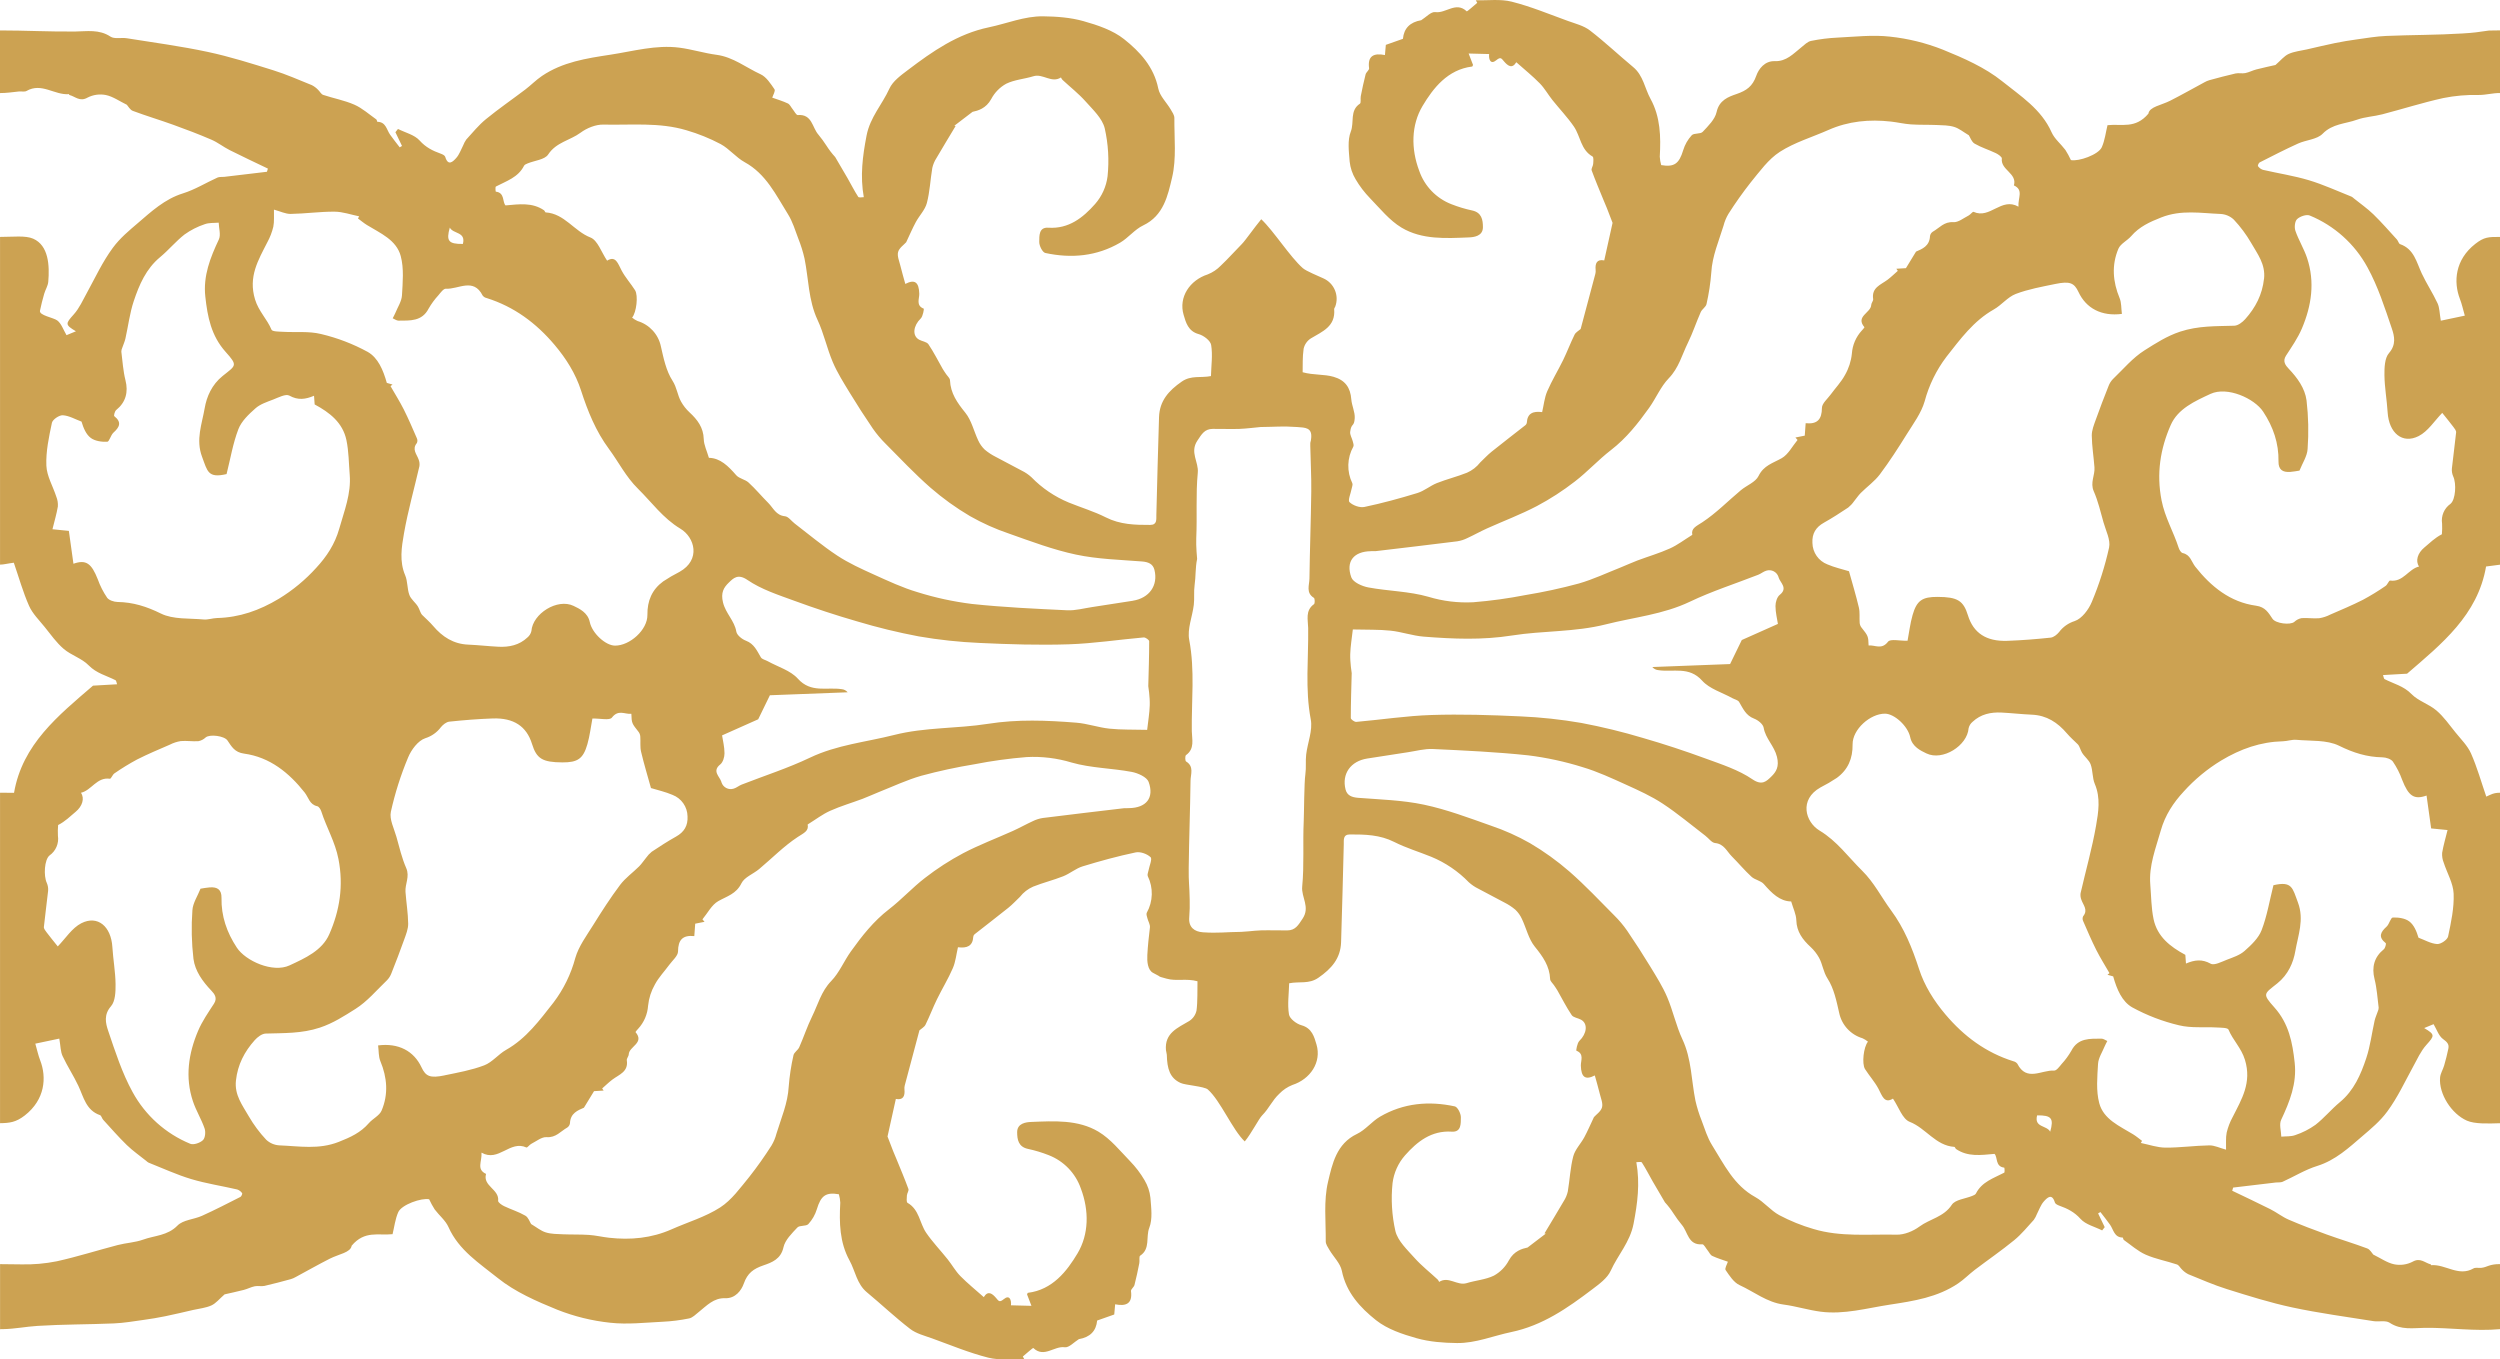 <?xml version="1.0" encoding="UTF-8"?><svg id="Ebene_1" xmlns="http://www.w3.org/2000/svg" viewBox="0 0 1275.1 693.29"><defs><style>.cls-1{fill:#CCA252;}</style></defs><path class="cls-1" d="m1152.5,82.85c6.49-3.29,12.96-6.63,19.59-9.63,4.13-1.87,9.67-2.06,12.53-4.99,5.08-5.2,11.63-5.03,17.5-7.16,4.09-1.48,8.64-1.65,12.89-2.75,10.4-2.71,20.66-5.98,31.13-8.3,5.98-1.2,12.07-1.73,18.17-1.58,3.6.03,7.2-1.05,10.79-.98V15.5c-.28,0-5.39.05-5.63.08-6.19.88-7.33,1.11-13.52,1.49-12.94.81-25.93.71-38.9,1.26-5.06.21-10.1,1.09-15.14,1.79-3.7.51-7.39,1.12-11.05,1.87-4.79.98-9.54,2.13-14.3,3.22-3.11.71-6.42,1.01-9.27,2.31-2.3,1.05-4.04,3.32-6.71,5.63-2.46.56-6.14,1.34-9.77,2.27-1.91.49-3.7,1.47-5.62,1.86-1.6.33-3.36-.16-4.95.19-4.5,1.01-8.96,2.24-13.42,3.44-.87.26-1.7.62-2.48,1.07-5.8,3.12-11.53,6.38-17.4,9.36-4.7,2.39-10.63,3.1-11.17,6.63-6.65,7.91-13.66,5.09-20.86,5.88-.89,3.66-1.34,7.68-2.89,11.2-1.7,3.88-11.89,7.41-15.77,6.6-.82-1.78-1.76-3.51-2.82-5.17-2.29-3.06-5.54-5.63-7.04-9.01-5.23-11.81-15.9-18.56-25.16-26-8.8-7.07-19.74-11.85-30.34-16.16-8.65-3.42-17.71-5.65-26.96-6.63-8.78-.99-17.81.07-26.71.5-4.55.21-9.07.78-13.54,1.69-1.8.37-3.38,2.03-4.93,3.27-4.06,3.23-7.61,7.27-13.53,7.05-5.14-.19-8.23,3.97-9.45,7.45-1.9,5.4-4.95,7.56-10.05,9.31-4.2,1.44-8.86,3.13-10.19,9.2-.82,3.74-4.27,7.09-7.09,10.1-1.16,1.24-4.42.5-5.59,1.74-2,2.18-3.49,4.78-4.35,7.61-2.08,6.85-4.5,8.75-11.22,7.61-.41-1.39-.65-2.83-.73-4.27.58-10.19.35-20.3-4.71-29.5-2.96-5.39-3.69-11.94-8.83-16.21-7.43-6.17-14.46-12.84-22.11-18.72-3.11-2.39-7.34-3.43-11.16-4.81-9.51-3.45-18.92-7.37-28.69-9.84-5.8-1.47-12.19-.56-18.32-.71.24.43.48.87.72,1.3-1.86,1.52-5.15,4.54-5.37,4.33-5.48-5.21-10.65,1.18-16.03.39-2.15-.31-4.78,2.66-7.18,4.14q-8.58,1.47-9.32,9.49l-8.72,3.08c-.14,1.55-.28,3.16-.46,5.2-5.7-1.14-8.92.41-8.08,6.72.13.94-1.49,2-1.78,3.14-.96,3.67-1.72,7.39-2.46,11.11-.26,1.29.24,3.38-.44,3.83-5.31,3.49-2.81,9.56-4.64,14.2-1.78,4.51-.98,10.22-.59,15.34.34,3.18,1.37,6.24,3.01,8.98,2.06,3.53,4.55,6.79,7.4,9.72,5.11,5.27,9.91,11.3,16.05,14.98,10.42,6.24,22.62,5.46,34.32,4.99,2.61-.1,7.2-.64,7.19-5.23-.01-3.77-.64-7.46-5.48-8.51-3.61-.77-7.16-1.84-10.6-3.2-7.69-2.98-13.69-9.19-16.4-16.99-4.28-11.32-4.11-23.36,1.68-33.09,5.44-9.13,12.8-18.59,25.31-20.13.18-.02.3-.54.44-.82-.68-1.77-1.37-3.55-2.24-5.82l10.45.27c-.3,2.96.86,5.45,3.62,3.17,2.31-1.9,2.64-.97,3.98.58,1.86,2.16,4.1,4.01,6.26.42,4.21,3.74,8.31,7.04,11.98,10.78,2.47,2.52,4.23,5.73,6.45,8.51,3.62,4.54,7.68,8.76,10.95,13.52,3.37,4.92,3.47,11.87,9.51,15.28.64.36.42,2.51.32,3.8-.08,1.12-1.09,2.4-.77,3.28,1.86,5.09,3.99,10.09,6.04,15.12.57,1.4,1.19,2.78,1.75,4.19.82,2.06,1.59,4.14,2.87,7.45-1.14,5.15-2.67,12.02-4.25,19.16-3.71-.74-4.71,1.43-4.39,4.84.07.67.02,1.34-.14,1.99-2.51,9.49-5.05,18.97-7.5,28.15-1.06.95-2.52,1.69-3.1,2.88-2.09,4.24-3.76,8.7-5.83,12.95-2.61,5.35-5.76,10.46-8.11,15.92-1.42,3.28-1.76,7.03-2.6,10.64-4.61-.6-7.54.57-7.81,5.36-.05.48-.28.93-.65,1.24-5.75,4.53-11.57,8.97-17.27,13.55-2.09,1.68-3.93,3.69-5.88,5.54-1.77,2.27-4.09,4.06-6.73,5.22-5.02,2.01-10.33,3.3-15.35,5.29-3.44,1.37-6.43,3.99-9.92,5.06-8.91,2.73-17.92,5.19-27.03,7.11-2.36.5-5.84-.75-7.61-2.45-.95-.92.65-4.48,1.08-6.85.17-.93.69-2.06.36-2.79-2.91-5.94-2.72-12.93.51-18.7.36-.68-.08-1.85-.31-2.75-.4-1.61-1.49-3.26-1.3-4.78.58-4.7,2.07-2.32,2.32-7.02.17-3.14-1.51-6.34-1.75-9.56-.45-5.99-3.13-9.77-9.03-11.48-4.98-1.44-10.01-.75-15.79-2.33.1-3.84-.13-7.47.5-11.98.48-2.17,1.8-4.07,3.67-5.27,5.91-3.53,12.68-6.11,11.91-14.92-.04-.43.39-.88.56-1.34,2.08-5.65-.58-11.94-6.08-14.38-2.29-1.1-8.66-3.61-10.49-5.22-6.44-5.65-14.92-19.07-21.18-24.93-3.38,4.05-8.14,10.89-9.83,12.58-3.63,3.66-7.04,7.55-10.79,11.08-1.88,1.95-4.15,3.47-6.66,4.47-9.17,2.95-14.96,11.63-12.32,20.6,1.13,3.85,2.3,8.4,7.68,9.86,2.54.69,6.02,3.34,6.37,5.54.84,5.12.04,10.5-.1,15.87-5.24,1.05-10.05-.54-14.88,2.8-6.73,4.65-11.31,9.87-11.6,18.08-.58,16.65-.9,33.31-1.37,49.97-.06,2.22.49,5.05-3.14,5.06-7.75.03-15.34-.16-22.61-3.84-6.03-3.05-12.62-5.01-18.91-7.57-7.18-2.97-13.68-7.37-19.09-12.95-1.45-1.32-3.08-2.43-4.84-3.29-4.42-2.41-8.93-4.66-13.35-7.07-2-1-3.88-2.24-5.59-3.68-1.39-1.33-2.52-2.92-3.32-4.67-2.24-4.72-3.41-10.23-6.58-14.15-4.1-5.06-7.55-9.9-7.83-16.59-.04-1.02-1.22-1.99-1.88-2.98-.61-.93-1.28-1.82-1.83-2.78-2.41-4.21-4.57-8.57-7.28-12.57-.87-1.28-3.22-1.48-4.79-2.36-3.6-2.01-2.94-7.1.87-10.79,1.15-1.12,1.71-4.94,1.56-4.99-4.14-1.61-2.24-5.04-2.31-7.64-.17-5.97-2.34-7.47-7.12-4.99-.84-3.07-1.77-6.19-2.54-9.36-.56-2.32-1.7-4.89-1.13-6.95.57-2.06,2.94-3.63,4.11-4.95,1.77-3.73,3.2-7.09,4.93-10.3,1.79-3.3,4.7-6.21,5.62-9.69,1.53-5.81,1.77-11.96,2.78-17.92.4-1.77,1.11-3.47,2.1-4.99,3.21-5.51,6.53-10.95,9.81-16.42l-.69-.09,9.3-7.1c2.73-.58,6.89-1.69,9.53-6.53,1.73-3.29,4.39-6.01,7.65-7.81,4.24-2.07,9.29-2.4,13.88-3.82,4.82-1.49,9.24,3.73,14.04.62.2.44.46.86.77,1.23,3.94,3.66,8.23,7.01,11.79,11.01,3.74,4.2,8.49,8.59,9.75,13.66,1.82,8.03,2.31,16.3,1.46,24.49-.66,5.26-2.88,10.2-6.39,14.19-6.13,6.92-13.38,12.75-23.83,12.06-4.97-.33-4.56,4.3-4.63,7.24-.05,1.93,1.65,5.34,3.1,5.65,13.26,2.87,26.22,1.7,38.12-5.24,4.22-2.46,7.45-6.77,11.8-8.83,10.48-4.98,12.58-15.35,14.73-24.4,2.31-9.68,1.08-20.22,1.17-30.38.01-1.47-1.09-3.03-1.9-4.41-2.11-3.56-5.54-6.8-6.31-10.61-2.23-11.09-9.41-18.82-17.45-25.2-5.75-4.56-13.46-7.14-20.7-9.18-6.58-1.86-13.69-2.38-20.58-2.46-9.53-.12-18.44,3.68-27.65,5.6-16,3.34-28.74,12.25-41.27,21.75-3.58,2.71-7.75,5.7-9.49,9.54-3.64,8.05-9.82,14.53-11.64,23.92-2.03,10.52-3.34,20.6-1.42,31.43-.76-.02-2.48.37-2.82-.14-2.01-3.1-3.67-6.42-5.51-9.63-2.05-3.58-4.16-7.12-6.25-10.68-1.65-1.79-3.13-3.73-4.44-5.79-1.27-1.97-2.65-3.87-4.15-5.68-3.17-3.59-3.13-10.55-10.49-9.96-.81.06-1.79-1.99-2.68-3.07-.8-.97-1.37-2.37-2.39-2.85-2.61-1.23-5.4-2.04-7.96-2.96.39-1.28,1.72-3.43,1.15-4.26-1.98-2.87-4.15-6.31-7.11-7.67-7.42-3.4-13.96-8.79-22.47-9.92-6.36-.84-12.57-2.82-18.93-3.64-11.97-1.54-23.49,1.81-35.2,3.59-12.28,1.87-24.37,3.73-34.89,10.84-3,2.02-5.56,4.68-8.45,6.88-6.69,5.08-13.63,9.84-20.13,15.16-3.7,3.02-6.77,6.83-10.02,10.38-.65.92-1.18,1.92-1.58,2.97-1.13,2.16-1.93,4.62-3.5,6.39-1.69,1.9-4.18,4.45-5.67-.55-.21-.7-1.4-1.28-2.25-1.58-4.1-1.46-7.66-3.22-10.81-6.73-2.61-2.92-7.28-3.99-11.03-5.89l-1.31,1.66c1.12,2.34,2.25,4.68,3.37,7.02-.4.23-.79.46-1.18.69-1.64-2.15-3.34-4.25-4.9-6.45-1.8-2.54-2.11-6.51-6.47-6.56-.19,0-.24-1-.57-1.23-3.68-2.59-7.14-5.73-11.18-7.51-5.05-2.22-10.64-3.23-15.91-4.99-1.06-.35-1.71-1.81-2.65-2.65-.9-.94-1.96-1.72-3.12-2.32-6.52-2.63-12.99-5.5-19.69-7.59-11.04-3.45-22.11-6.95-33.4-9.36-13.64-2.92-27.51-4.76-41.3-6.97-2.79-.45-6.29.52-8.34-.84-5.77-3.85-12.09-2.66-18.05-2.59-12.75.14-25.58-.56-38.29-.56v31.95c3.35,0,6.43-.47,9.64-.81,1.3-.14,2.89.31,3.91-.27,7.63-4.43,14.33,2.25,21.61,1.63.06,0,.11.39.21.42,3,.75,5.34,3.62,9.26,1.35,2.89-1.49,6.19-1.95,9.38-1.32,3.59.75,6.85,3.1,10.69,4.97.68.73,1.62,2.59,3.06,3.12,6.8,2.55,13.78,4.62,20.61,7.09,6.56,2.37,13.09,4.84,19.48,7.6,3.26,1.41,6.13,3.72,9.33,5.33,6.43,3.24,12.97,6.28,19.46,9.41h0c-.16.54-.32,1.08-.48,1.62-7.26.87-14.53,1.73-21.79,2.59-1.15.14-2.43-.08-3.43.36-5.91,2.67-11.53,6.18-17.66,8.08-9.29,2.88-16.22,9.36-23.09,15.25-4.27,3.66-8.97,7.51-12.66,12.54-5.32,7.24-8.92,15.13-13.14,22.81-2.1,3.83-3.93,7.98-6.8,11.16-4.22,4.7-4.48,5.23,1.14,8.57l-4.8,1.98c-1.64-2.76-2.61-5.93-4.74-7.52-1.98-1.47-9.3-2.55-8.8-4.96.6-2.9,1.33-5.77,2.15-8.61.6-2.08,1.9-4.04,2.08-6.13.71-8.31.2-18.53-7.7-21.99-3.96-1.73-10.18-.9-16.9-.9v167.15c1.81,0,4.19-.64,7.03-.98,2.6,7.53,4.67,15,7.78,22.01,1.76,3.97,5.13,7.27,7.93,10.74,3.11,3.86,6.01,8.03,9.74,11.21,3.84,3.27,9.26,4.82,12.71,8.37,4,4.11,9.08,5.23,13.72,7.6.39.2.43,1.07.79,2.07l-12.27.7c-17.67,15.22-36.04,29.89-40.29,54.67l-7.14-.07v168.56c4.87-.07,8.12-.44,12.63-3.95,10.37-8.09,11.22-19.42,7.84-28.12-1-2.57-1.56-5.31-2.48-8.49l12.24-2.58h0c.66,3.78.6,6.6,1.67,8.9,2.41,5.18,5.61,10,8.04,15.17,2.71,5.76,3.89,12.47,11.05,14.97.72.25.97,1.65,1.61,2.35,3.97,4.34,7.84,8.8,12.05,12.89,3.05,2.96,6.6,5.42,9.93,8.1.34.34.73.64,1.16.87,7.23,2.86,14.33,6.16,21.76,8.39,7.67,2.3,15.66,3.5,23.48,5.31,1.01.35,1.89,1,2.51,1.88.21.26-.36,1.64-.87,1.91-6.49,3.29-12.96,6.63-19.59,9.63-4.13,1.87-9.67,2.06-12.53,4.99-5.08,5.2-11.63,5.03-17.5,7.16-4.09,1.48-8.64,1.65-12.89,2.75-10.4,2.71-20.66,5.98-31.13,8.3-5.98,1.2-12.07,1.73-18.17,1.58-3.6-.03-7.2-.05-10.79-.12v33.17c.23-.02.84,0,1.47-.02,6.25-.12,11.49-1.27,17.68-1.66,12.94-.81,25.93-.71,38.9-1.26,5.06-.21,10.1-1.09,15.14-1.79,3.7-.51,7.39-1.12,11.05-1.87,4.79-.98,9.54-2.13,14.3-3.22,3.11-.71,6.42-1.01,9.27-2.31,2.3-1.05,4.04-3.32,6.71-5.63,2.46-.56,6.14-1.34,9.77-2.27,1.91-.49,3.7-1.47,5.62-1.86,1.6-.33,3.36.16,4.95-.19,4.5-1.01,8.96-2.24,13.42-3.44.87-.26,1.7-.62,2.48-1.07,5.8-3.12,11.53-6.38,17.4-9.36,4.7-2.39,10.63-3.1,11.17-6.63,6.65-7.91,13.66-5.09,20.86-5.88.89-3.66,1.34-7.68,2.89-11.2,1.7-3.88,11.89-7.41,15.77-6.6.82,1.78,1.76,3.51,2.82,5.17,2.29,3.06,5.54,5.63,7.04,9.01,5.23,11.81,15.9,18.56,25.16,26,8.8,7.07,19.74,11.85,30.34,16.16,8.65,3.42,17.71,5.65,26.96,6.63,8.78.99,17.81-.07,26.71-.5,4.55-.21,9.07-.78,13.54-1.69,1.8-.37,3.38-2.03,4.93-3.27,4.06-3.23,7.61-7.27,13.53-7.05,5.14.19,8.23-3.97,9.45-7.45,1.9-5.4,4.95-7.56,10.05-9.31,4.2-1.44,8.86-3.13,10.19-9.2.82-3.74,4.27-7.09,7.09-10.1,1.16-1.24,4.42-.5,5.59-1.74,2-2.18,3.49-4.78,4.35-7.61,2.08-6.85,4.5-8.75,11.22-7.61.41,1.39.65,2.83.73,4.27-.58,10.19-.35,20.3,4.71,29.5,2.96,5.39,3.69,11.94,8.83,16.21,7.43,6.17,14.46,12.84,22.11,18.72,3.11,2.39,7.34,3.43,11.16,4.81,9.51,3.45,18.92,7.37,28.69,9.84,5.8,1.47,12.19.56,18.32.71-.24-.43-.48-.87-.72-1.3,1.86-1.52,5.15-4.54,5.37-4.33,5.48,5.21,10.65-1.18,16.03-.39,2.15.31,4.78-2.66,7.19-4.14q8.58-1.47,9.32-9.49l8.72-3.08c.14-1.55.28-3.16.46-5.2,5.7,1.14,8.92-.41,8.08-6.72-.13-.94,1.49-2,1.78-3.14.96-3.67,1.72-7.39,2.46-11.11.26-1.29-.24-3.38.44-3.83,5.31-3.49,2.81-9.56,4.64-14.2,1.78-4.51.98-10.22.59-15.34-.34-3.18-1.37-6.24-3.01-8.98-2.06-3.53-4.55-6.79-7.4-9.72-5.11-5.27-9.91-11.3-16.05-14.98-10.42-6.24-22.62-5.46-34.32-4.99-2.61.1-7.2.64-7.19,5.23.01,3.77.64,7.46,5.48,8.51,3.61.77,7.16,1.84,10.6,3.2,7.69,2.98,13.69,9.19,16.4,16.99,4.28,11.32,4.11,23.36-1.68,33.09-5.44,9.13-12.8,18.59-25.31,20.13-.18.02-.3.54-.44.82.68,1.77,1.37,3.55,2.24,5.82l-10.45-.27c.3-2.96-.86-5.45-3.62-3.17-2.31,1.9-2.64.97-3.98-.58-1.86-2.16-4.1-4.01-6.26-.42-4.21-3.74-8.31-7.04-11.98-10.78-2.47-2.52-4.23-5.73-6.45-8.51-3.62-4.54-7.68-8.76-10.95-13.52-3.37-4.92-3.47-11.87-9.51-15.28-.64-.36-.42-2.51-.32-3.8.08-1.12,1.09-2.4.77-3.28-1.86-5.09-3.99-10.09-6.04-15.12-.57-1.4-1.19-2.78-1.75-4.19-.82-2.06-1.59-4.14-2.87-7.45,1.14-5.15,2.67-12.02,4.25-19.16,3.71.74,4.71-1.43,4.39-4.84-.07-.67-.02-1.34.14-1.99,2.51-9.49,5.05-18.97,7.5-28.15,1.06-.95,2.52-1.69,3.1-2.88,2.09-4.24,3.76-8.7,5.84-12.95,2.61-5.35,5.76-10.46,8.11-15.92,1.41-3.28,1.76-7.03,2.6-10.64,4.61.6,7.54-.57,7.81-5.36.05-.48.28-.93.65-1.24,5.75-4.53,11.57-8.97,17.27-13.55,2.09-1.68,3.93-3.69,5.88-5.54,1.77-2.27,4.09-4.06,6.73-5.22,5.02-2.01,10.33-3.3,15.35-5.29,3.44-1.37,6.43-3.99,9.92-5.06,8.91-2.73,17.92-5.19,27.03-7.11,2.36-.5,5.84.75,7.61,2.45.95.92-.65,4.48-1.08,6.85-.17.93-.69,2.06-.36,2.79,2.91,5.94,2.72,12.93-.51,18.7-.36.68.08,1.85.31,2.75.4,1.61,1.49,3.26,1.3,4.78-.58,4.7-1.07,9.32-1.32,14.02-.17,3.14.1,7.7,3,9.14,5.86,2.92.89,1.2,6.79,2.91,4.98,1.44,10.01-.25,15.79,1.33-.1,3.84.13,10.47-.5,14.98-.48,2.17-1.8,4.07-3.67,5.27-5.91,3.53-12.68,6.11-11.91,14.92.04.43.43,1.85.44,2.34.15,7.17,1.58,11.94,7.08,14.38,2.29,1.1,12,1.7,13.83,3.3,6.44,5.65,12.58,20.64,18.84,26.51,3.38-4.05,7.14-11.55,8.83-13.25,3.63-3.66,5.04-7.55,8.79-11.08,1.88-1.95,4.15-3.47,6.66-4.47,9.17-2.95,14.96-11.63,12.32-20.6-1.13-3.85-2.3-8.4-7.68-9.86-2.54-.69-6.02-3.34-6.37-5.54-.84-5.12-.04-10.5.1-15.87,5.24-1.05,10.05.54,14.88-2.8,6.73-4.65,11.31-9.87,11.6-18.08.58-16.65.9-33.31,1.37-49.97.06-2.22-.49-5.05,3.14-5.06,7.75-.03,15.34.16,22.61,3.84,6.03,3.05,12.62,5.01,18.91,7.57,7.18,2.97,13.68,7.37,19.09,12.95,1.45,1.32,3.08,2.43,4.84,3.29,4.42,2.41,8.93,4.66,13.35,7.07,2,1,3.88,2.24,5.59,3.68,1.39,1.33,2.52,2.92,3.32,4.67,2.24,4.72,3.41,10.23,6.58,14.15,4.1,5.06,7.55,9.9,7.83,16.59.04,1.02,1.22,1.99,1.88,2.98.61.93,1.28,1.82,1.83,2.78,2.41,4.21,4.57,8.57,7.28,12.57.87,1.28,3.22,1.48,4.79,2.36,3.6,2.01,2.94,7.1-.87,10.79-1.15,1.12-1.71,4.94-1.56,4.99,4.14,1.61,2.24,5.04,2.31,7.64.17,5.97,2.34,7.47,7.12,4.99.84,3.07,1.77,6.19,2.54,9.36.56,2.32,1.7,4.89,1.13,6.95-.57,2.06-2.94,3.63-4.11,4.95-1.77,3.73-3.2,7.09-4.93,10.3-1.79,3.3-4.7,6.21-5.62,9.69-1.53,5.81-1.77,11.96-2.78,17.92-.4,1.77-1.11,3.47-2.1,4.99-3.21,5.51-6.53,10.95-9.81,16.42l.69.09-9.3,7.1c-2.73.58-6.89,1.69-9.53,6.53-1.73,3.29-4.39,6.01-7.65,7.81-4.24,2.07-9.29,2.4-13.88,3.82-4.82,1.49-9.24-3.73-14.04-.62-.2-.44-.46-.86-.77-1.23-3.94-3.66-8.23-7.01-11.79-11.01-3.74-4.2-8.49-8.59-9.75-13.66-1.82-8.03-2.31-16.3-1.46-24.49.66-5.26,2.88-10.2,6.39-14.19,6.13-6.92,13.38-12.75,23.83-12.06,4.97.33,4.56-4.3,4.63-7.24.05-1.93-1.65-5.34-3.1-5.65-13.26-2.87-26.22-1.7-38.12,5.24-4.22,2.46-7.45,6.77-11.8,8.83-10.48,4.98-12.58,15.35-14.73,24.4-2.31,9.68-1.08,20.22-1.17,30.38-.01,1.47,1.09,3.03,1.9,4.41,2.11,3.56,5.54,6.8,6.31,10.61,2.23,11.09,9.41,18.82,17.45,25.2,5.75,4.56,13.46,7.14,20.7,9.18,6.58,1.86,13.69,2.38,20.58,2.46,9.53.12,18.44-3.68,27.65-5.6,16-3.34,28.74-12.25,41.27-21.75,3.58-2.71,7.75-5.7,9.49-9.54,3.64-8.05,9.82-14.53,11.64-23.92,2.03-10.52,3.34-20.6,1.42-31.43.76.02,2.48-.37,2.82.14,2.01,3.1,3.67,6.42,5.51,9.63,2.05,3.58,4.16,7.12,6.25,10.68,1.65,1.79,3.13,3.73,4.44,5.79,1.27,1.97,2.65,3.87,4.15,5.68,3.17,3.59,3.13,10.55,10.49,9.96.81-.06,1.79,1.99,2.68,3.07.8.97,1.37,2.37,2.39,2.85,2.61,1.23,5.4,2.04,7.96,2.96-.39,1.28-1.72,3.43-1.15,4.26,1.98,2.87,4.15,6.31,7.11,7.67,7.42,3.4,13.96,8.79,22.47,9.92,6.36.84,12.57,2.82,18.93,3.64,11.97,1.54,23.49-1.81,35.2-3.59,12.28-1.87,24.37-3.73,34.89-10.84,3-2.02,5.56-4.68,8.45-6.88,6.69-5.08,13.63-9.84,20.13-15.16,3.7-3.02,6.77-6.83,10.02-10.38.65-.92,1.18-1.92,1.58-2.97,1.13-2.16,1.93-4.62,3.5-6.39,1.69-1.9,4.18-4.45,5.67.55.21.7,1.4,1.28,2.25,1.58,4.1,1.46,7.66,3.22,10.81,6.73,2.61,2.92,7.28,3.99,11.03,5.89l1.31-1.66c-1.12-2.34-2.25-4.68-3.37-7.02.4-.23.79-.46,1.18-.69,1.64,2.15,3.34,4.25,4.9,6.45,1.8,2.54,2.11,6.51,6.47,6.56.19,0,.24,1,.57,1.23,3.68,2.59,7.14,5.73,11.18,7.51,5.05,2.22,10.64,3.23,15.91,4.99,1.06.35,1.71,1.81,2.65,2.65.9.94,1.96,1.72,3.12,2.32,6.52,2.63,12.99,5.5,19.69,7.59,11.04,3.45,22.11,6.95,33.4,9.36,13.64,2.92,27.51,4.76,41.3,6.97,2.79.45,6.29-.52,8.34.84,5.77,3.85,12.09,2.66,18.05,2.59,12.75-.14,25.54,1.87,38.29.66v-33.17c-5.79,0-6.43,1.58-9.65,1.92-1.3.14-2.89-.31-3.91.27-7.63,4.43-14.33-2.25-21.61-1.63-.06,0-.11-.39-.21-.42-3-.75-5.34-3.62-9.26-1.35-2.89,1.49-6.19,1.95-9.38,1.32-3.59-.75-6.85-3.1-10.69-4.97-.68-.73-1.62-2.59-3.06-3.12-6.8-2.55-13.78-4.62-20.61-7.09-6.56-2.37-13.09-4.84-19.48-7.6-3.26-1.41-6.13-3.72-9.33-5.33-6.43-3.24-12.97-6.28-19.46-9.41h0c.16-.54.32-1.08.48-1.62,7.26-.87,14.53-1.73,21.79-2.59,1.15-.14,2.43.08,3.43-.36,5.91-2.67,11.53-6.18,17.66-8.08,9.29-2.88,16.22-9.36,23.09-15.25,4.27-3.66,8.97-7.51,12.66-12.54,5.32-7.24,8.92-15.13,13.14-22.81,2.1-3.83,3.93-7.98,6.8-11.16,4.22-4.7,4.48-5.23-1.14-8.57l4.8-1.98c1.64,2.76,2.61,5.93,4.74,7.52,1.98,1.47,3.3,2.55,2.8,4.96-.6,2.9-1.33,5.77-2.15,8.61-.6,2.08-1.9,4.04-2.08,6.13-.71,8.31,5.8,18.53,13.7,21.99,3.96,1.73,10.61,1.52,16.9,1.31v-168.56c-3.26,0-4.65.89-7.03,1.98-2.6-7.53-4.67-15-7.78-22.01-1.76-3.97-5.13-7.27-7.93-10.74-3.11-3.86-6.01-8.03-9.74-11.21-3.84-3.27-9.26-4.82-12.71-8.37-4-4.11-9.08-5.23-13.72-7.6-.39-.2-.43-1.07-.79-2.07l12.27-.7c17.67-15.22,36.04-29.89,40.29-54.67l7.14-.93V120.84c-5.99-.02-8.12.03-12.63,3.54-10.37,8.09-11.22,19.42-7.84,28.12,1,2.57,1.56,5.31,2.48,8.49l-12.24,2.58h0c-.66-3.78-.6-6.6-1.67-8.9-2.41-5.18-5.61-10-8.04-15.17-2.71-5.76-3.89-12.47-11.05-14.97-.72-.25-.97-1.65-1.61-2.35-3.97-4.34-7.84-8.8-12.05-12.89-3.05-2.96-6.6-5.42-9.93-8.1-.34-.34-.73-.64-1.16-.87-7.23-2.86-14.33-6.16-21.76-8.39-7.67-2.3-15.66-3.5-23.48-5.31-1.01-.35-1.89-1-2.51-1.88-.21-.26.36-1.64.87-1.91ZM229.42,116.08c1.72,3.35,8.31,2.02,6.67,8.34-7.34.08-8.61-1.5-6.67-8.34Zm-93.05,7.46c1.35-2.48,2.37-5.13,3.03-7.88.55-2.7.25-5.57.33-8.74,3.22.87,5.89,2.23,8.53,2.19,7.47-.12,14.92-1.2,22.38-1.15,4.19.03,8.36,1.53,12.54,2.38h0s-.6,1.09-.6,1.09c1.53,1.12,2.98,2.37,4.59,3.35,6.82,4.18,15.03,7.58,17.23,15.86,1.68,6.31,1,13.36.62,20.03-.18,3.04-2.17,5.99-3.38,8.96-.38.93-.9,1.81-1.35,2.71.99.43,1.98,1.21,2.96,1.21,5.89-.05,11.99.45,15.38-6.18,1.4-2.43,3.07-4.71,4.97-6.77,1.1-1.32,2.61-3.42,3.82-3.34,6.34.4,14.05-5.83,18.75,3.49.51.65,1.23,1.1,2.03,1.27,14,4.4,25.22,12.72,34.64,23.87,5.91,6.99,10.72,14.66,13.49,23.22,3.46,10.67,7.55,20.82,14.28,29.91,4.96,6.71,8.6,14.17,14.78,20.25,7.06,6.96,12.78,15.07,21.62,20.38,7.37,4.42,10.56,15.88-.43,22.03-2.87,1.45-5.66,3.08-8.34,4.87-5.71,4.19-8.13,9.89-8.04,17.09.1,7.64-9.02,15.73-16.55,15.66-4.76-.04-11.64-6.28-12.84-12.02-1.01-4.87-5.38-6.86-8.27-8.25-8.24-3.98-20.88,3.94-21.51,12.86-.3,1.29-1.02,2.44-2.05,3.28-4.14,3.89-9.28,4.97-14.75,4.7-5.15-.26-10.28-.86-15.43-1.08-7.55-.31-13.17-3.98-17.9-9.54-1.69-1.99-3.68-3.71-5.54-5.56-1.02-1.05-1.31-2.86-2.19-4.3-1.28-2.1-3.57-3.73-4.38-5.94-1.17-3.17-.82-6.92-2.13-10-3.03-7.12-1.84-14.38-.63-21.32,2.02-11.57,5.26-22.92,7.89-34.39.16-1.13.02-2.29-.4-3.35-.95-2.74-3.55-5.22-.9-8.42.36-.77.36-1.66,0-2.43-2.15-4.94-4.26-9.9-6.68-14.71-2.05-4.06-4.49-7.93-6.76-11.88l1.03-.82-2.92-.83c-1.87-6.66-4.52-12.86-9.74-15.81-7.51-4.1-15.53-7.17-23.85-9.13-6.16-1.52-12.87-.74-19.33-1.12-2.05-.12-5.47-.07-5.89-1.08-2.24-5.4-6.53-9.33-8.39-15.4-3.56-11.65,1.64-20.06,6.28-29.23Zm-81.76,181.27c-1.96-2.88-3.55-6.01-4.72-9.29-3.23-8.24-6.05-10.25-12.43-7.98-.78-5.58-1.55-11.09-2.34-16.77l-8.37-.83c1.01-4.09,2.12-7.81,2.76-11.61.12-1.71-.15-3.43-.8-5.02-1.71-5.3-4.85-10.49-5.06-15.82-.29-7.25,1.31-14.66,2.83-21.84.36-1.69,3.73-3.97,5.58-3.85,3.23.21,6.35,2.07,9.52,3.24.96,3.21,2.29,6.52,4.73,8.33,2.15,1.6,5.56,2.07,8.37,1.95,1.1-.05,1.78-3.38,3.17-4.64,3.11-2.81,4.39-5.29.44-8.42-.33-.26.24-2.53.99-3.14,4.87-3.94,6.25-9.11,4.72-15.16-1.2-4.74-1.49-9.72-2.11-14.6,0-.65.15-1.29.43-1.88.53-1.59,1.27-3.13,1.64-4.76,1.43-6.38,2.2-12.97,4.26-19.14,2.79-8.36,6.28-16.49,13.45-22.43,4.36-3.61,8.01-8.09,12.46-11.56,3.15-2.25,6.62-4.02,10.3-5.24,2.17-.81,4.73-.57,7.12-.79.08,2.89,1.17,6.25.07,8.58-4.37,9.29-8.06,18.57-6.9,29.13,1.12,10.27,2.97,19.96,10.36,28.21,6.35,7.09,5.26,6.84-1.52,12.28-5.52,4.43-8.16,10.57-9.17,16.47-1.37,7.99-4.62,15.98-1.33,24.75,2.77,7.37,2.92,11.06,12.5,8.82,1.98-7.87,3.25-15.69,6.03-22.92,1.57-4.08,5.29-7.59,8.7-10.61,2.43-2.16,5.89-3.27,9.02-4.48,2.7-1.04,6.44-3.04,8.26-2.02,4.44,2.48,8.25,1.93,12.6.08.12,1.67.23,3.13.32,4.43h0c7.77,4.16,14.34,9.35,16.2,18.19,1.21,5.75,1.2,11.76,1.68,17.66.79,9.69-2.78,18.44-5.34,27.53-2.23,7.88-6.42,14.21-11.68,19.89-5.57,6.17-12,11.5-19.1,15.83-9.97,5.98-20.08,9.55-31.56,9.84-2.28.06-4.58.94-6.81.74-7.36-.68-15.55.06-21.8-3.02-7.27-3.59-14.19-5.78-22.11-5.91-1.84-.03-4.37-.85-5.36-2.2Zm52.47,147.78c-1.64.11-3.25.45-4.81.68-1.5,3.8-3.93,7.35-4.14,11.03-.6,8.25-.42,16.54.54,24.76.82,6.21,4.66,11.52,9.11,16.19,1.6,1.68,3.23,3.76,1.38,6.63-2.91,4.49-6.03,8.97-8.11,13.86-4.93,11.6-6.74,23.68-2.65,35.96,1.58,4.75,4.31,9.11,5.95,13.85.61,1.77.33,4.86-.85,5.98-1.49,1.41-4.78,2.55-6.48,1.84-12.53-5.16-22.9-14.47-29.39-26.36-5.37-9.76-8.85-20.62-12.45-31.24-1.31-3.87-2.35-8.21,1.44-12.56,2.21-2.54,2.36-7.43,2.32-11.25-.08-6.32-1.24-12.63-1.63-18.96-.65-10.48-7.48-16.35-15.82-12.12-4.78,2.43-8.08,7.79-12.03,11.83-2.19-2.74-3.99-4.92-5.69-7.18-.62-.82-1.48-1.88-1.39-2.75.61-6.13,1.51-12.23,2.15-18.35.14-1.41-.09-2.83-.67-4.13-1.69-3.57-1.25-11.88,1.42-14,3.21-2.27,4.86-6.17,4.26-10.06-.09-1.81-.06-3.63.1-5.44,3.63-1.84,6.16-4.44,8.94-6.75,3.42-2.83,4.68-6.83,2.71-9.7h0c5.42-1.26,8.11-8.13,14.75-7.16.62.09,1.34-2.1,2.33-2.75,3.72-2.58,7.58-4.94,11.56-7.08,5.44-2.76,11.09-5.12,16.69-7.55,1.75-.9,3.64-1.52,5.58-1.83,2.97-.26,6,.26,8.98.05,1.4-.26,2.68-.92,3.71-1.9,2.1-1.78,9.52-.82,11.12,1.53,2.1,3.09,3.65,6.06,8.45,6.71,13.17,1.79,22.98,9.78,30.94,19.86,2,2.54,2.47,6.13,6.43,6.98.85.18,1.72,1.61,2.05,2.64,2.62,8.18,7.04,15.5,8.75,24.28,2.67,13.66.63,26.31-4.68,38.38-3.65,8.31-12.24,12.15-20.27,15.88-8.55,3.97-22.42-2.29-26.88-9.06-5.14-7.79-7.99-16.08-7.82-25.36.08-4.25-2.13-5.63-5.9-5.37Zm119.66,95.9c-7.31,1.51-9.58.55-11.74-4.08-3.9-8.39-11.8-12.54-22.15-11.2h0c.38,2.88.18,5.69,1.15,8.01,3.49,8.39,4.16,16.88.64,25.21-1.1,2.6-4.53,4.13-6.54,6.46-4.17,4.82-9.37,7.18-15.33,9.53-10.21,4.03-20.16,2.16-30.26,1.77-2.52-.13-4.91-1.15-6.74-2.88-3.4-3.62-6.37-7.62-8.86-11.91-3.21-5.62-7.37-10.82-6.57-18.25.88-8.14,4.34-14.75,9.58-20.61,1.41-1.58,3.66-3.31,5.57-3.37,9.29-.29,18.36.04,27.63-3.02,6.8-2.25,12.47-5.96,18.15-9.53,6.05-3.8,10.85-9.61,16.1-14.63.99-1.01,1.75-2.21,2.25-3.53,2.26-5.7,4.47-11.43,6.52-17.2.94-2.64,2.09-5.44,2.05-8.15-.07-5.4-.97-10.78-1.37-16.19-.3-4.03,2.29-7.78.37-12.16-2.22-5.06-3.49-10.56-4.99-15.91-1.19-4.25-3.67-8.92-2.84-12.82,2.1-9.47,5.04-18.73,8.79-27.68,1.62-3.95,5.1-8.61,8.77-9.82,3.19-1,5.98-2.97,7.97-5.64,1.05-1.27,2.74-2.65,4.27-2.81,7.36-.78,14.75-1.37,22.14-1.63,10.72-.38,17.27,4.01,20.04,12.97,2.34,7.57,5.33,9.39,15.51,9.44,7.77.04,10.61-1.82,12.74-9.28,1.24-4.31,1.75-8.83,2.56-13.09,3.98-.1,8.75,1.09,9.95-.48,3.32-4.31,6.61-1.58,9.92-1.93.17,4.82.19,4.8,3.77,9.34.48.69.75,1.49.79,2.33.18,2.57-.18,5.24.4,7.69,1.46,6.2,3.32,12.3,5.04,18.51,3.51,1.08,7.4,1.93,10.99,3.48,4.55,1.75,7.58,6.08,7.66,10.96.25,4.75-1.72,8.01-5.87,10.32-4.25,2.37-8.34,5.04-12.4,7.73-1.11.9-2.09,1.95-2.91,3.13-1.19,1.42-2.2,3.02-3.5,4.32-3.21,3.2-7.04,5.9-9.72,9.47-4.94,6.58-9.4,13.53-13.75,20.52-3.36,5.4-7.38,10.77-9.09,16.73-2.2,8.23-5.98,15.95-11.13,22.74-7.02,8.91-13.82,18.3-24.15,24.12-3.97,2.24-7.06,6.33-11.19,7.91-6.46,2.46-13.42,3.69-20.24,5.1Zm349.09-136.3c-.83-.03-1.67-.03-2.5.03-13.85,1.64-27.7,3.26-41.53,5-1.77.28-3.48.83-5.08,1.63-3.4,1.56-6.67,3.41-10.09,4.95-8.47,3.81-17.2,7.09-25.41,11.39-6.81,3.62-13.3,7.82-19.39,12.55-6.45,4.95-11.98,11.07-18.42,16.03-7.83,6.04-13.79,13.61-19.43,21.5-3.52,4.92-5.89,10.84-10.03,15.1-5.12,5.27-6.75,11.99-9.77,18.11-2.49,5.07-4.25,10.49-6.54,15.66-.67,1.51-2.63,2.59-2.94,4.09-1.2,5.28-2.02,10.63-2.43,16.03-.47,8.47-3.85,16.07-6.25,23.96-.54,2.11-1.38,4.12-2.49,5.99-3.52,5.54-7.32,10.91-11.38,16.07-4.57,5.56-8.99,11.81-14.87,15.59-7.53,4.84-16.47,7.46-24.76,11.14-10.22,4.53-20.9,5.52-31.87,4.29-3.42-.38-6.81-1.21-10.24-1.44-4.41-.3-8.85-.13-13.27-.32-2.95-.13-6.02-.11-8.78-.97-2.53-.78-4.73-2.64-7.47-4.26-.69-1.07-1.4-3.37-2.93-4.26-3.41-1.99-7.29-3.16-10.88-4.88-1.21-.58-3.1-1.92-3.01-2.71.69-5.91-7.95-7.49-6.16-13.72-5.04-2.34-2.02-6.23-2.32-10.85,8.77,5,14.48-6.5,22.9-2.63.45.21,1.58-1.41,2.54-1.89,2.55-1.29,5.27-3.57,7.77-3.38,4.76.35,7.17-3.02,10.52-4.89.77-.51,1.28-1.33,1.39-2.24.22-5.14,4.09-6.57,7.12-7.89l5.15-8.44,4.89-.3-.74-1.08c1.74-1.52,3.4-3.16,5.24-4.54,3.42-2.57,8.23-3.96,7.33-9.83-.14-.93.94-1.99.98-3,.15-4.09,8.25-5.79,3.44-11.39.39-.6.84-1.15,1.35-1.66,2.99-3.24,4.78-7.4,5.08-11.79.39-3.82,1.58-7.52,3.49-10.85,1.94-3.62,4.89-6.68,7.34-10.03,1.62-2.22,4.42-4.51,4.44-6.79.04-5.88,2.35-8.44,8.3-7.82.17-2.36.32-4.3.46-6.34l4.76-.95-1.08-1.26c2.65-3.18,4.72-7.38,8.08-9.29,4.46-2.53,9.17-3.65,11.82-9.1,1.52-3.13,6.03-4.75,9.02-7.25,6.55-5.48,12.59-11.69,19.67-16.35,3.13-2.06,5.77-3.03,5.09-6.41h.01c4.1-2.54,7.57-5.22,11.46-6.96,5.36-2.41,11.06-4.06,16.57-6.13,2.8-1.05,5.5-2.34,8.28-3.44,7.18-2.84,14.23-6.18,21.62-8.3,8.95-2.42,18.02-4.38,27.18-5.88,8.79-1.72,17.66-2.94,26.59-3.66,7.74-.4,15.49.54,22.9,2.79,9.85,2.83,20.46,2.87,30.62,4.77,3.2.59,7.76,2.63,8.67,5.11,2.98,8.2-1.28,13.26-9.99,13.37Zm-207.54-37.11l18.42-8.21,5.97-12.26,39.66-1.51c-.76-.91-1.85-1.49-3.03-1.59-7.54-1.18-15.69,2.11-22.37-5.35-3.75-4.2-10.15-6.02-15.36-8.91-1.18-.66-2.9-.97-3.5-1.97-2-3.35-3.41-6.9-7.62-8.49-2-.75-4.59-2.82-4.9-4.63-.94-5.58-5.41-9.24-6.79-14.87-1.24-5.02.4-7.67,2.94-10.12,2.33-2.24,4.61-4.72,9.52-1.37,7.08,4.84,15.69,7.61,23.88,10.61,10.55,3.87,21.25,7.41,32.05,10.52,10.32,3.1,20.8,5.65,31.39,7.65,10.28,1.78,20.66,2.9,31.08,3.35,15.11.71,30.28,1.19,45.39.7,12.79-.41,25.53-2.39,38.31-3.51.91-.08,2.8,1.27,2.8,1.96,0,7.62-.26,15.25-.46,22.89,0,0,.88,5.49.75,9.7-.12,4.17-.85,8.32-1.32,12.59h0c-7.27-.2-13.3.02-19.23-.61-5.69-.6-11.24-2.6-16.92-3.05-15.01-1.19-29.87-1.82-45.07.59-15.8,2.5-31.99,1.66-47.84,5.68-14.36,3.64-29.18,5.02-42.9,11.57-11.24,5.37-23.22,9.19-34.85,13.74-1.4.55-2.62,1.63-4.04,2.05-2.59.85-5.38-.55-6.24-3.14-.04-.12-.07-.24-.1-.36-.83-2.68-4.86-5.39-.56-8.82,1.4-1.11,2.19-3.75,2.18-5.69,0-3.3-.86-6.59-1.24-9.14Zm209.52-68.67c-6.94,1.1-13.89,2.17-20.84,3.23-4.21.63-8.47,1.83-12.65,1.63-16.22-.77-32.47-1.51-48.61-3.23-9.42-1.17-18.71-3.18-27.77-6.02-7.63-2.26-14.95-5.69-22.23-8.98-6.38-2.89-12.85-5.82-18.67-9.66-7.55-4.97-14.51-10.85-21.72-16.36-1.67-1.27-3.2-3.54-4.96-3.71-4.56-.44-5.96-4.23-8.5-6.78-3.41-3.41-6.51-7.16-10.06-10.41-1.77-1.62-4.78-2-6.31-3.75-4.02-4.63-8.14-8.76-13.93-8.86-1.03-3.55-2.53-6.52-2.62-9.53-.17-5.95-3.23-9.93-7.28-13.68-1.71-1.59-3.16-3.43-4.3-5.47-1.86-3.33-2.09-7.14-4.37-10.67-3.24-5.01-4.55-11.45-5.91-17.45-1.28-6.18-5.85-11.16-11.9-12.97-1.01-.45-1.94-1.03-2.79-1.74,2.23-2.63,3.22-11.27,1.5-13.98-2.16-3.4-4.92-6.44-6.81-9.97-1.93-3.62-3-7.84-7.44-5.1-2.92-4.29-4.81-10.38-8.5-11.82-8.33-3.24-13.26-12.2-22.84-12.79-.3-.02-.48-.85-.85-1.1-6.01-4.06-12.51-3.1-19.6-2.47h0c-1.69-1.57-.25-6.49-4.98-7.02-.1-.01-.34-2.4.06-2.61,5.33-2.8,11.34-4.61,14.35-10.6.29-.58,1.19-.93,1.87-1.21,3.57-1.47,8.7-1.88,10.43-4.53,4.11-6.28,11.2-7.18,16.51-11.11,3.21-2.38,7.76-4.23,11.66-4.14,14.16.32,28.55-1.27,42.4,2.9,6.03,1.75,11.87,4.12,17.42,7.05,4.44,2.41,7.81,6.79,12.24,9.22,10.93,6,15.94,16.72,22.07,26.51,2.37,3.79,3.7,8.25,5.29,12.48,1.32,3.3,2.38,6.7,3.17,10.17,2.12,10.44,1.94,21.26,6.63,31.28,3.22,6.87,4.79,14.5,7.77,21.51,2.31,5.42,5.51,10.48,8.58,15.53,3.79,6.23,7.74,12.36,11.86,18.4,1.93,2.77,4.12,5.37,6.52,7.74,7.51,7.56,14.84,15.36,22.85,22.37,6.27,5.45,13.02,10.32,20.18,14.53,6.35,3.61,13.02,6.6,19.94,8.93,11.25,3.98,22.53,8.24,34.15,10.7,10.94,2.32,22.33,2.62,33.54,3.49,3.23.25,5.66,1.18,6.44,4.26,2.01,7.98-2.63,14.46-11.04,15.78Zm92.37,1.75c-4.56,3.24-3.02,8.07-2.96,12.15.22,15.53-1.64,31.05,1.32,46.62,1.07,5.61-1.62,11.89-2.34,17.9-.39,3.29.07,6.7-.4,9.97-.66,4.52-.66,20.05-.85,24.03-.52,11.12.29,22.34-.78,33.39-.53,5.48,4.18,10.37.21,16.33-2.22,3.34-3.68,5.98-7.84,6-4.48.03-8.95-.14-13.42-.02-2.02.05-4.05.29-6.08.47l-3.9.29c-7.84.07-11.8.75-19.62.22-4.24-.29-7.43-2.51-6.96-7.69.24-2.98.31-5.97.23-8.97-.13-7.74-.6-8.49-.5-16.23.18-14.8.74-29.6.93-44.41.04-3.33,1.92-7.26-2.27-9.83-.52-.32-.57-2.86-.04-3.24,4.56-3.24,3.02-8.07,2.96-12.15-.22-15.53,1.64-31.05-1.32-46.62-1.07-5.61,1.62-11.89,2.34-17.9.39-3.29-.07-6.7.4-9.97.66-4.52.33-8.95,1.29-13.42,0,0-.63-6.63-.44-10.61.52-11.12-.29-22.34.78-33.39.53-5.48-4.18-10.37-.21-16.33,2.22-3.34,3.68-5.98,7.84-6,4.48-.03,8.95.14,13.42.02,2.02-.05,4.05-.29,6.08-.47l4.93-.5c7.84-.07,10.77-.54,18.59,0,4.24.29,7.67.31,7.2,5.5-.24,2.98-.55,1.17-.47,4.16.13,7.74.6,15.49.5,23.23-.18,14.8-.74,29.6-.93,44.41-.04,3.33-1.92,7.26,2.27,9.83.52.32.57,2.86.04,3.24Zm29.08-27.04c.83.03,1.67.03,2.5-.03,13.85-1.64,27.7-3.26,41.53-5,1.77-.28,3.48-.83,5.08-1.63,3.4-1.56,6.67-3.41,10.09-4.95,8.47-3.81,17.2-7.09,25.41-11.39,6.81-3.62,13.3-7.82,19.39-12.55,6.45-4.95,11.98-11.07,18.42-16.03,7.83-6.04,13.79-13.61,19.43-21.5,3.52-4.92,5.89-10.84,10.03-15.1,5.12-5.27,6.75-11.99,9.77-18.11,2.49-5.07,4.25-10.49,6.54-15.66.67-1.51,2.63-2.59,2.94-4.09,1.2-5.28,2.02-10.63,2.43-16.03.47-8.47,3.85-16.07,6.25-23.96.54-2.11,1.38-4.12,2.49-5.99,3.52-5.54,7.32-10.91,11.38-16.07,4.57-5.56,8.99-11.81,14.86-15.59,7.53-4.84,16.47-7.46,24.76-11.14,10.22-4.53,20.9-5.52,31.87-4.29,3.42.38,6.81,1.21,10.24,1.44,4.41.3,8.85.13,13.27.32,2.95.13,6.02.11,8.78.97,2.53.78,4.73,2.64,7.47,4.26.69,1.07,1.4,3.37,2.93,4.26,3.41,1.99,7.29,3.16,10.88,4.88,1.21.58,3.1,1.92,3.01,2.71-.69,5.91,7.95,7.49,6.16,13.72,5.04,2.34,2.02,6.23,2.32,10.85-8.77-5-14.48,6.5-22.9,2.63-.45-.21-1.58,1.41-2.54,1.89-2.55,1.29-5.27,3.57-7.77,3.38-4.76-.35-7.17,3.02-10.52,4.89-.77.51-1.28,1.33-1.39,2.24-.22,5.14-4.09,6.57-7.12,7.89l-5.15,8.44-4.89.3.74,1.08c-1.74,1.52-3.4,3.16-5.24,4.54-3.42,2.57-8.23,3.96-7.33,9.83.14.93-.94,1.99-.98,3-.15,4.09-8.25,5.79-3.44,11.39-.39.6-.84,1.15-1.35,1.66-2.99,3.24-4.78,7.4-5.08,11.79-.39,3.82-1.58,7.52-3.49,10.85-1.94,3.62-4.89,6.68-7.34,10.03-1.62,2.22-4.42,4.51-4.44,6.79-.04,5.88-2.35,8.44-8.3,7.82-.17,2.36-.32,4.3-.46,6.34l-4.76.95,1.08,1.26c-2.65,3.18-4.72,7.38-8.08,9.29-4.46,2.53-9.17,3.65-11.82,9.1-1.52,3.13-6.03,4.75-9.02,7.25-6.55,5.48-12.59,11.69-19.67,16.35-3.13,2.06-5.77,3.03-5.09,6.41h-.01c-4.1,2.54-7.57,5.22-11.46,6.96-5.36,2.41-11.06,4.06-16.57,6.13-2.8,1.05-5.5,2.34-8.28,3.44-7.18,2.84-14.23,6.18-21.62,8.3-8.95,2.42-18.02,4.38-27.18,5.88-8.79,1.72-17.66,2.94-26.59,3.66-7.74.4-15.49-.54-22.9-2.79-9.85-2.83-20.46-2.87-30.62-4.77-3.2-.59-7.76-2.63-8.67-5.11-2.98-8.2,1.28-13.26,9.99-13.37Zm207.54,37.11l-18.42,8.21-5.97,12.26-39.66,1.51c.76.91,1.85,1.49,3.03,1.59,7.54,1.18,15.69-2.11,22.37,5.35,3.75,4.2,10.15,6.02,15.36,8.91,1.18.66,2.9.97,3.5,1.97,2,3.35,3.41,6.9,7.62,8.49,2,.75,4.59,2.82,4.9,4.63.94,5.58,5.41,9.24,6.79,14.87,1.24,5.02-.4,7.67-2.94,10.12-2.33,2.24-4.61,4.72-9.52,1.37-7.08-4.84-15.69-7.61-23.88-10.61-10.55-3.87-21.25-7.41-32.05-10.52-10.32-3.1-20.8-5.65-31.39-7.65-10.28-1.78-20.66-2.9-31.08-3.35-15.11-.71-30.28-1.19-45.39-.7-12.79.41-25.54,2.39-38.31,3.51-.91.08-2.8-1.27-2.8-1.96,0-7.62.26-15.25.46-22.89,0,0-.88-5.49-.75-9.7.12-4.17.85-8.32,1.32-12.59h0c7.27.2,13.29-.02,19.23.61,5.69.6,11.24,2.6,16.92,3.05,15.01,1.19,29.87,1.82,45.07-.59,15.8-2.5,31.99-1.66,47.84-5.68,14.36-3.64,29.18-5.02,42.9-11.57,11.24-5.37,23.22-9.19,34.85-13.74,1.4-.55,2.62-1.63,4.04-2.05,2.59-.85,5.38.55,6.24,3.14.04.12.07.24.1.36.83,2.68,4.86,5.39.56,8.82-1.4,1.11-2.19,3.75-2.18,5.69,0,3.3.86,6.59,1.24,9.14Zm115.35,279.92c-5.33,2.8-11.34,4.61-14.35,10.6-.29.58-1.19.93-1.87,1.21-3.57,1.47-8.7,1.88-10.43,4.53-4.11,6.28-11.2,7.18-16.51,11.11-3.21,2.38-7.76,4.23-11.66,4.14-14.16-.32-28.55,1.27-42.4-2.9-6.03-1.75-11.87-4.12-17.42-7.05-4.44-2.41-7.81-6.79-12.24-9.22-10.93-6-15.94-16.72-22.07-26.51-2.37-3.79-3.7-8.25-5.29-12.48-1.32-3.3-2.38-6.7-3.17-10.17-2.12-10.44-1.94-21.26-6.63-31.28-3.22-6.87-4.79-14.5-7.77-21.51-2.31-5.42-5.51-10.48-8.58-15.53-3.79-6.23-7.74-12.36-11.86-18.4-1.93-2.77-4.12-5.37-6.52-7.74-7.51-7.56-14.84-15.36-22.85-22.37-6.27-5.45-13.02-10.32-20.18-14.53-6.35-3.61-13.02-6.6-19.94-8.93-11.25-3.98-22.53-8.24-34.15-10.7-10.94-2.32-22.33-2.62-33.54-3.49-3.23-.25-5.66-1.18-6.44-4.26-2.01-7.98,2.63-14.46,11.04-15.78,6.94-1.1,13.89-2.17,20.84-3.23,4.21-.63,8.47-1.83,12.65-1.63,16.22.77,32.47,1.51,48.61,3.23,9.42,1.17,18.71,3.18,27.77,6.02,7.63,2.26,14.95,5.69,22.23,8.98,6.38,2.89,12.85,5.82,18.67,9.66,7.55,4.97,14.51,10.85,21.72,16.36,1.67,1.27,3.2,3.54,4.96,3.71,4.56.44,5.96,4.23,8.5,6.78,3.41,3.41,6.51,7.16,10.06,10.41,1.77,1.62,4.78,2,6.31,3.75,4.02,4.63,8.14,8.76,13.93,8.86,1.03,3.55,2.53,6.52,2.62,9.53.17,5.95,3.23,9.93,7.28,13.68,1.71,1.59,3.16,3.43,4.3,5.47,1.86,3.33,2.09,7.14,4.37,10.67,3.24,5.01,4.55,11.45,5.91,17.45,1.28,6.18,5.85,11.16,11.9,12.97,1.01.45,1.94,1.03,2.79,1.74-2.23,2.63-3.22,11.27-1.5,13.98,2.16,3.4,4.92,6.44,6.81,9.97,1.93,3.62,3,7.84,7.44,5.1,2.92,4.29,4.81,10.38,8.5,11.82,8.33,3.24,13.26,12.2,22.84,12.79.3.02.48.85.85,1.1,6.01,4.06,12.51,3.1,19.6,2.47h0c1.69,1.57.25,6.49,4.98,7.02.1.01.34,2.4-.06,2.61Zm23.53-20.93c-1.72-3.35-8.31-2.02-6.67-8.34,7.34-.08,8.61,1.5,6.67,8.34Zm93.05-7.46c-1.35,2.48-2.37,5.13-3.03,7.88-.55,2.7-.25,5.57-.33,8.74-3.22-.87-5.89-2.23-8.53-2.19-7.47.12-14.92,1.2-22.38,1.15-4.19-.03-8.36-1.53-12.54-2.38h0s.6-1.09.6-1.09c-1.53-1.12-2.98-2.37-4.59-3.35-6.82-4.18-15.03-7.58-17.23-15.86-1.68-6.31-1-13.36-.62-20.03.18-3.04,2.17-5.99,3.38-8.96.38-.93.9-1.81,1.35-2.71-.99-.43-1.98-1.21-2.96-1.21-5.89.05-11.99-.45-15.38,6.18-1.4,2.43-3.07,4.71-4.97,6.77-1.1,1.32-2.61,3.42-3.82,3.34-6.34-.4-14.05,5.83-18.75-3.49-.51-.65-1.23-1.1-2.03-1.27-14-4.4-25.22-12.72-34.64-23.87-5.91-6.99-10.72-14.66-13.49-23.22-3.46-10.67-7.55-20.82-14.28-29.91-4.96-6.71-8.6-14.17-14.78-20.25-7.06-6.96-12.78-15.07-21.62-20.38-7.37-4.42-10.56-15.88.43-22.03,2.87-1.45,5.66-3.08,8.34-4.87,5.71-4.19,8.13-9.89,8.04-17.09-.1-7.64,9.02-15.73,16.55-15.66,4.76.04,11.64,6.28,12.84,12.02,1.01,4.87,5.38,6.86,8.27,8.25,8.24,3.98,20.88-3.94,21.51-12.86.3-1.29,1.02-2.44,2.05-3.28,4.14-3.89,9.28-4.97,14.75-4.7,5.15.26,10.28.86,15.43,1.08,7.55.31,13.17,3.98,17.9,9.54,1.69,1.99,3.68,3.71,5.54,5.56,1.02,1.05,1.31,2.86,2.19,4.3,1.28,2.1,3.57,3.73,4.38,5.94,1.17,3.17.82,6.92,2.13,10,3.03,7.12,1.84,14.38.63,21.32-2.02,11.57-5.26,22.92-7.89,34.39-.16,1.13-.02,2.29.4,3.35.95,2.74,3.55,5.22.9,8.42-.36.77-.36,1.66,0,2.43,2.15,4.94,4.26,9.9,6.68,14.71,2.05,4.06,4.49,7.93,6.76,11.88l-1.03.82,2.92.83c1.87,6.66,4.52,12.86,9.74,15.81,7.51,4.1,15.53,7.17,23.85,9.13,6.16,1.52,12.87.74,19.33,1.12,2.05.12,5.47.07,5.89,1.08,2.24,5.4,6.53,9.33,8.39,15.4,3.56,11.65-1.64,20.06-6.28,29.23Zm81.76-181.27c1.96,2.88,3.55,6.01,4.72,9.29,3.23,8.24,6.05,10.25,12.43,7.98.78,5.58,1.55,11.09,2.34,16.77l8.37.83c-1.01,4.09-2.12,7.81-2.76,11.61-.12,1.71.15,3.43.8,5.02,1.71,5.3,4.85,10.49,5.06,15.82.29,7.25-1.31,14.66-2.83,21.84-.36,1.69-3.73,3.97-5.58,3.85-3.23-.21-6.35-2.07-9.52-3.24-.96-3.21-2.29-6.52-4.73-8.33-2.15-1.6-5.56-2.07-8.37-1.95-1.1.05-1.78,3.38-3.17,4.64-3.11,2.81-4.39,5.29-.44,8.42.33.26-.24,2.53-.99,3.14-4.87,3.94-6.25,9.11-4.72,15.16,1.2,4.74,1.49,9.72,2.11,14.6,0,.65-.15,1.29-.43,1.88-.53,1.59-1.27,3.13-1.64,4.76-1.43,6.38-2.2,12.97-4.26,19.14-2.79,8.36-6.28,16.49-13.45,22.43-4.36,3.61-8.01,8.09-12.46,11.56-3.15,2.25-6.62,4.02-10.3,5.24-2.17.81-4.73.57-7.12.79-.08-2.89-1.17-6.25-.07-8.58,4.37-9.29,8.06-18.57,6.9-29.13-1.12-10.27-2.97-19.96-10.36-28.21-6.35-7.09-5.26-6.84,1.52-12.28,5.52-4.43,8.16-10.57,9.17-16.47,1.37-7.99,4.62-15.98,1.33-24.75-2.77-7.37-2.92-11.06-12.5-8.82-1.98,7.87-3.25,15.69-6.03,22.92-1.57,4.08-5.29,7.59-8.7,10.61-2.43,2.16-5.89,3.27-9.02,4.48-2.7,1.04-6.44,3.04-8.26,2.02-4.44-2.48-8.25-1.93-12.6-.08-.12-1.67-.23-3.13-.32-4.43h0c-7.77-4.16-14.34-9.35-16.2-18.19-1.21-5.75-1.2-11.76-1.68-17.66-.79-9.69,2.78-18.44,5.34-27.53,2.23-7.88,6.42-14.21,11.68-19.89,5.57-6.17,12-11.5,19.1-15.83,9.97-5.98,20.08-9.55,31.56-9.84,2.28-.06,4.58-.94,6.81-.74,7.36.68,15.55-.06,21.8,3.02,7.27,3.59,14.19,5.78,22.11,5.91,1.84.03,4.37.85,5.36,2.2Zm-52.47-147.78c1.64-.11,3.25-.45,4.81-.68,1.5-3.8,3.93-7.35,4.14-11.03.6-8.25.42-16.54-.54-24.76-.82-6.21-4.66-11.52-9.11-16.19-1.6-1.68-3.23-3.76-1.38-6.63,2.91-4.49,6.03-8.97,8.11-13.86,4.93-11.6,6.74-23.68,2.65-35.96-1.58-4.75-4.31-9.11-5.95-13.85-.61-1.77-.33-4.86.85-5.98,1.49-1.41,4.78-2.55,6.48-1.84,12.53,5.16,22.9,14.47,29.39,26.36,5.37,9.76,8.85,20.62,12.45,31.24,1.31,3.87,2.35,8.21-1.44,12.56-2.21,2.54-2.36,7.43-2.32,11.25.08,6.32,1.24,12.63,1.63,18.96.65,10.48,7.48,16.35,15.82,12.12,4.78-2.43,8.08-7.79,12.03-11.83,2.19,2.74,3.99,4.92,5.69,7.18.62.82,1.48,1.88,1.39,2.75-.61,6.13-1.51,12.23-2.15,18.35-.14,1.41.09,2.83.67,4.13,1.69,3.57,1.25,11.88-1.42,14-3.21,2.27-4.86,6.17-4.26,10.06.09,1.81.06,3.63-.1,5.44-3.63,1.84-6.16,4.44-8.94,6.75-3.42,2.83-4.68,6.83-2.71,9.7h0c-5.42,1.26-8.11,8.13-14.75,7.16-.62-.09-1.34,2.1-2.33,2.75-3.72,2.58-7.58,4.94-11.56,7.08-5.44,2.76-11.09,5.12-16.69,7.55-1.75.9-3.64,1.52-5.58,1.83-2.97.26-6-.26-8.98-.05-1.4.26-2.68.92-3.71,1.9-2.1,1.78-9.52.82-11.12-1.53-2.1-3.09-3.65-6.06-8.45-6.71-13.17-1.79-22.98-9.78-30.94-19.86-2-2.54-2.47-6.13-6.43-6.98-.85-.18-1.72-1.61-2.05-2.64-2.62-8.18-7.04-15.5-8.75-24.28-2.67-13.66-.63-26.31,4.68-38.38,3.65-8.31,12.24-12.15,20.27-15.88,8.55-3.97,22.42,2.29,26.88,9.06,5.14,7.79,7.99,16.08,7.82,25.36-.08,4.25,2.13,5.63,5.9,5.37Zm-13.28-98.56c-.88,8.14-4.34,14.75-9.58,20.61-1.41,1.58-3.66,3.31-5.57,3.37-9.29.29-18.36-.04-27.63,3.02-6.8,2.25-12.47,5.96-18.15,9.53-6.05,3.8-10.85,9.61-16.1,14.63-.99,1.01-1.75,2.21-2.25,3.53-2.26,5.7-4.47,11.43-6.52,17.2-.94,2.64-2.09,5.44-2.05,8.15.07,5.4.97,10.78,1.37,16.19.3,4.03-2.29,7.78-.37,12.16,2.22,5.06,3.49,10.56,4.99,15.91,1.19,4.25,3.67,8.92,2.84,12.82-2.1,9.47-5.04,18.73-8.79,27.68-1.62,3.95-5.1,8.61-8.77,9.82-3.19,1-5.98,2.97-7.97,5.64-1.05,1.27-2.74,2.65-4.27,2.81-7.36.78-14.75,1.37-22.14,1.63-10.72.38-17.27-4.01-20.04-12.97-2.34-7.57-5.33-9.39-15.51-9.44-7.77-.04-10.61,1.82-12.74,9.28-1.24,4.31-1.75,8.83-2.56,13.09-3.98.1-8.75-1.09-9.95.48-3.32,4.31-6.61,1.58-9.92,1.93-.17-4.82-.19-4.8-3.77-9.34-.48-.69-.75-1.49-.79-2.33-.18-2.57.18-5.24-.4-7.69-1.46-6.2-3.32-12.3-5.04-18.51-3.51-1.08-7.4-1.93-10.99-3.48-4.55-1.75-7.58-6.08-7.66-10.96-.25-4.75,1.72-8.01,5.87-10.32,4.25-2.37,8.34-5.04,12.4-7.73,1.11-.9,2.09-1.95,2.91-3.13,1.19-1.42,2.2-3.02,3.5-4.32,3.21-3.2,7.04-5.9,9.72-9.47,4.94-6.58,9.4-13.53,13.75-20.52,3.36-5.4,7.38-10.77,9.09-16.73,2.2-8.23,5.98-15.95,11.13-22.74,7.02-8.91,13.82-18.3,24.15-24.12,3.97-2.24,7.06-6.33,11.19-7.91,6.46-2.46,13.42-3.69,20.24-5.1,7.31-1.51,9.58-.55,11.74,4.08,3.9,8.39,11.8,12.54,22.15,11.2h0c-.38-2.88-.18-5.69-1.15-8.01-3.49-8.39-4.16-16.88-.64-25.21,1.1-2.6,4.53-4.13,6.54-6.46,4.17-4.82,9.37-7.18,15.33-9.53,10.21-4.03,20.16-2.16,30.26-1.77,2.52.13,4.91,1.15,6.74,2.88,3.4,3.62,6.37,7.62,8.86,11.91,3.21,5.62,7.37,10.82,6.57,18.25Z"/></svg>